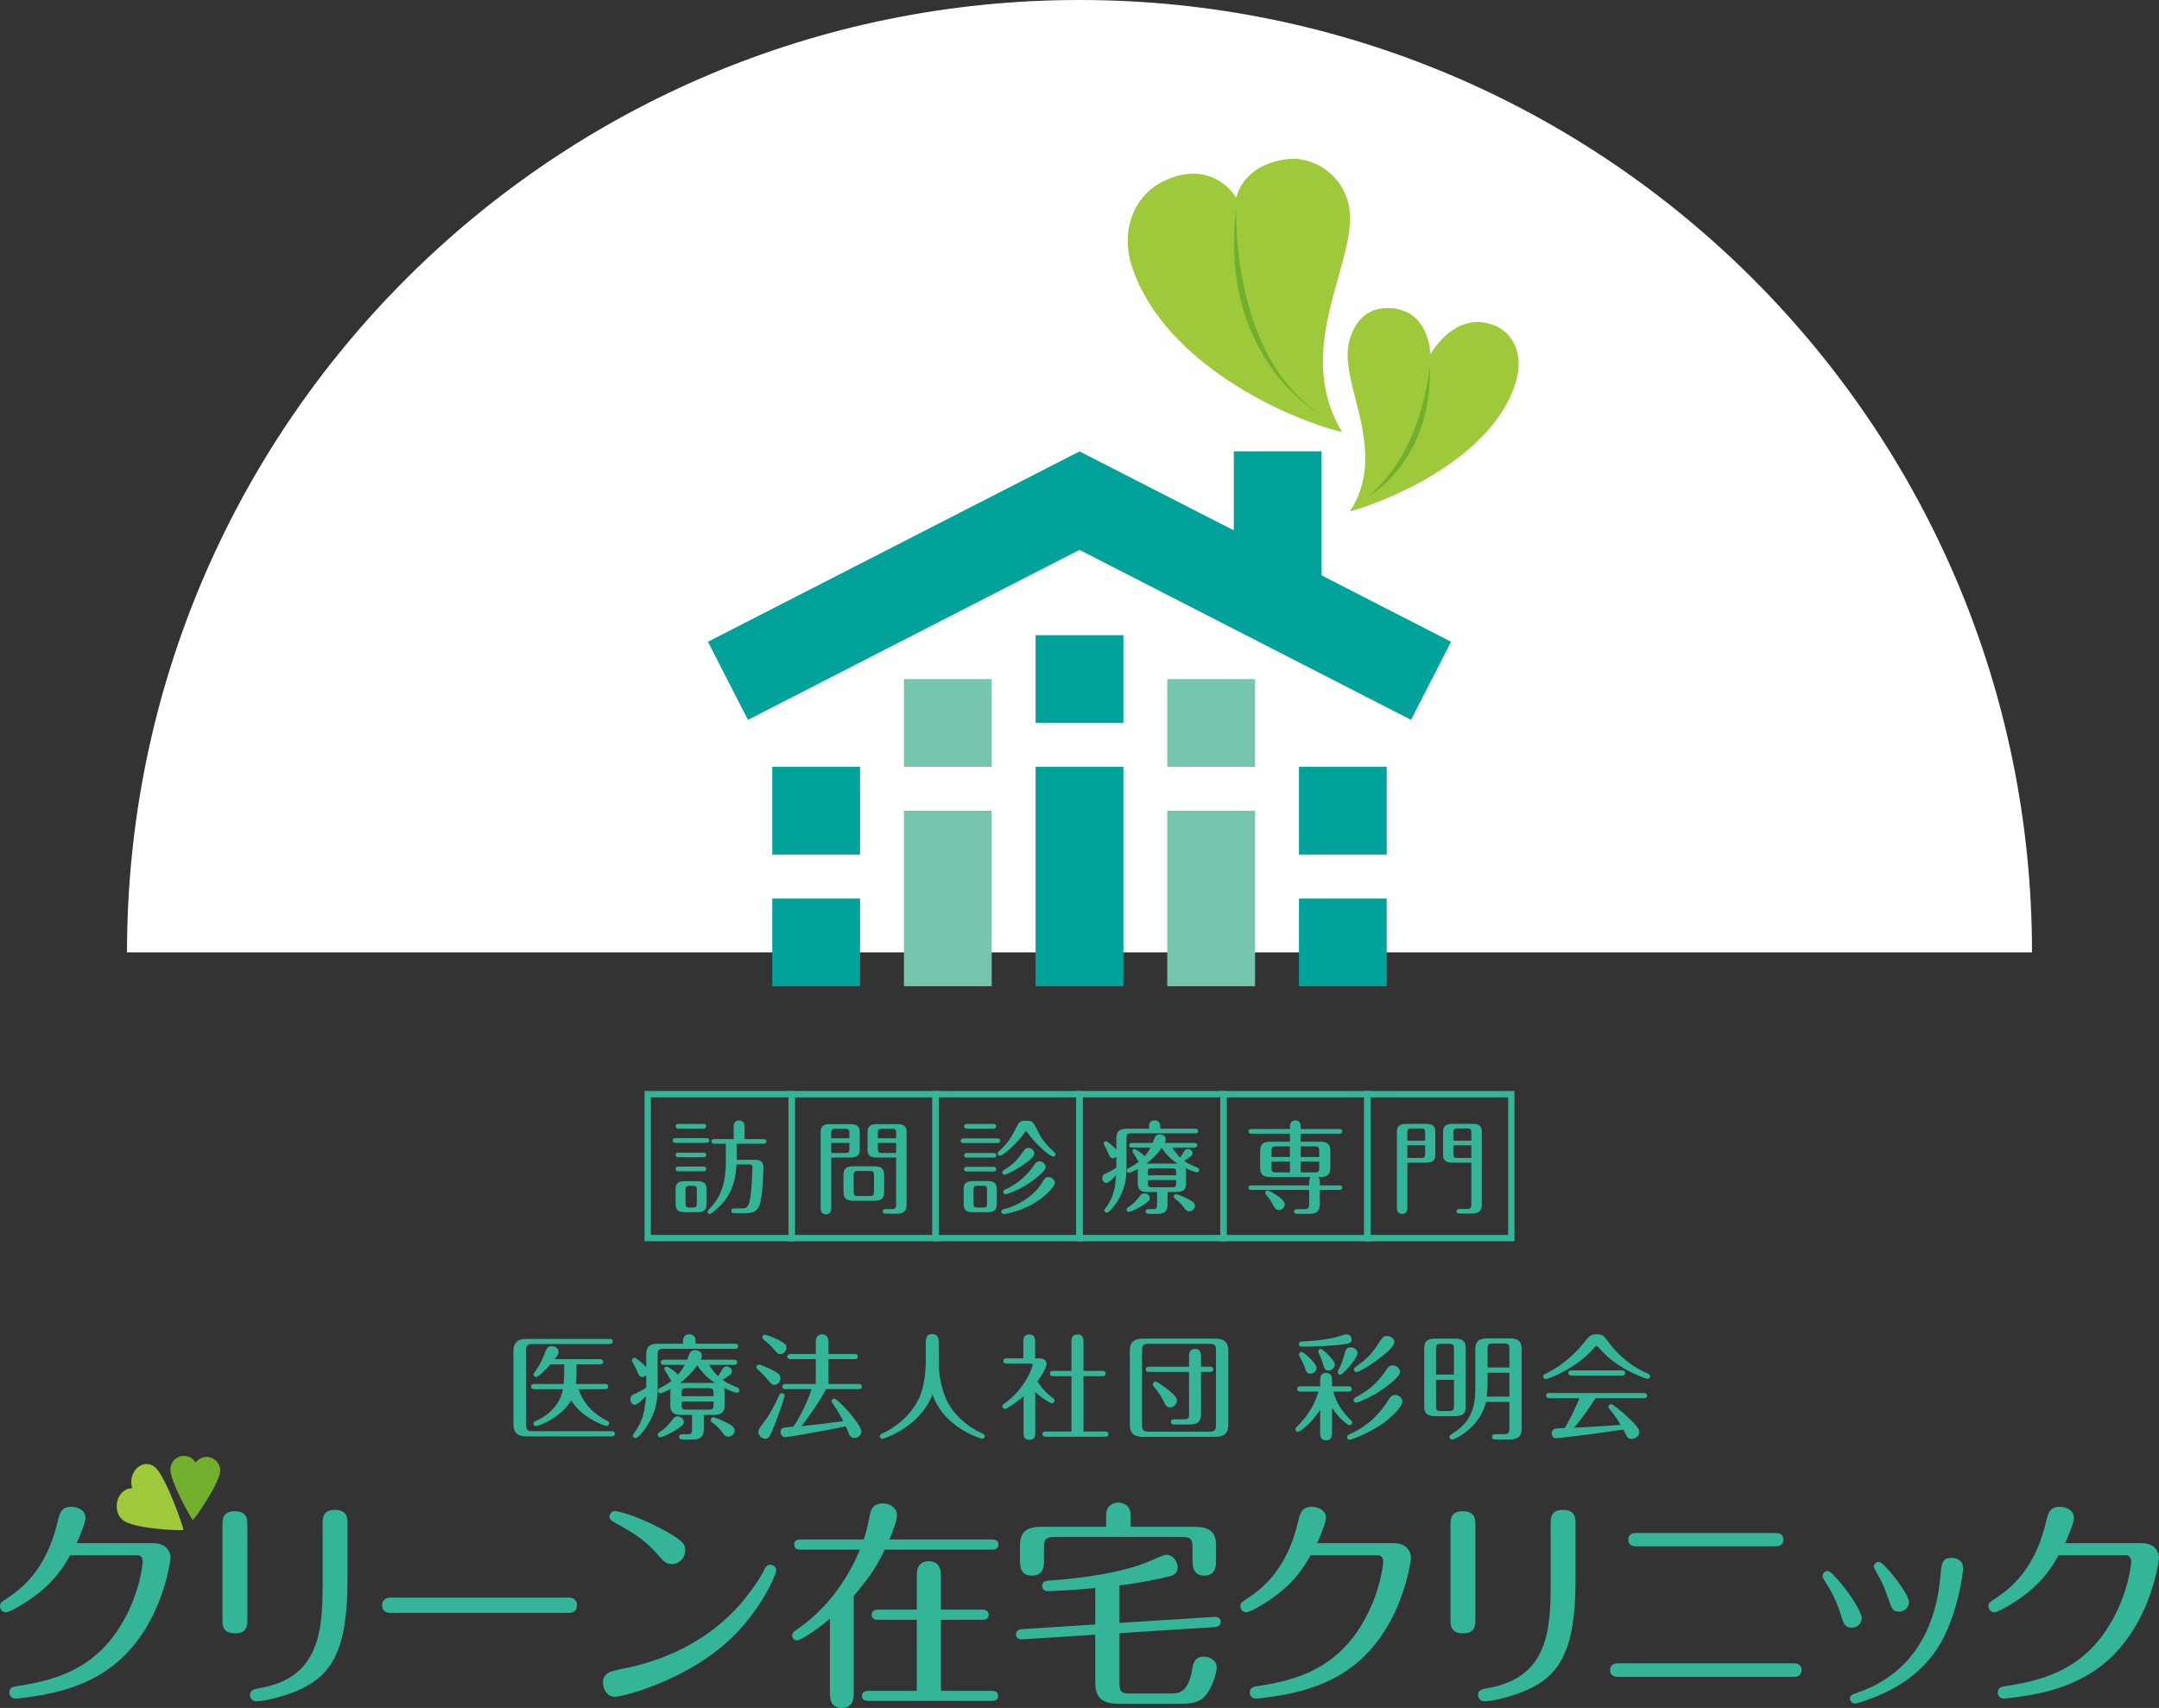 <?xml version="1.0" encoding="utf-8"?>
<!-- Generator: Adobe Illustrator 25.3.1, SVG Export Plug-In . SVG Version: 6.00 Build 0)  -->
<svg version="1.1" xmlns="http://www.w3.org/2000/svg" xmlns:xlink="http://www.w3.org/1999/xlink" x="0px" y="0px" width="680px"
	 height="538px" viewBox="0 0 680 538" style="enable-background:new 0 0 680 538;" xml:space="preserve">
<rect x="0" y="0" width="680" height="538" fill="#333333" stroke="none"/>
<style type="text/css">
	.st0{fill:#FFFFFF;}
	.st1{fill:#00A29A;}
	.st2{fill:#76C5AF;}
	.st3{fill:#9DC93A;}
	.st4{fill:#72AF2D;}
	.st5{fill:#35B597;}
</style>
<g id="レイヤー_1">
</g>
<g id="ヘッダー">
	<g>
		<path class="st0" d="M40,300C40,134.314,174.313,0,339.998,0C505.688,0,640,134.314,640,300H40z"/>
		<g>
			<g>
				<g>
					<rect x="326.173" y="200.079" class="st1" width="27.649" height="27.646"/>
					<rect x="326.173" y="241.55" class="st1" width="27.649" height="69.117"/>
					<rect x="367.643" y="213.9" class="st2" width="27.651" height="27.65"/>
					<rect x="367.643" y="255.37" class="st2" width="27.651" height="55.297"/>
					<rect x="409.116" y="241.55" class="st1" width="27.648" height="27.646"/>
					<rect x="409.116" y="283.018" class="st1" width="27.648" height="27.648"/>
					<rect x="243.234" y="241.55" class="st1" width="27.647" height="27.646"/>
					<rect x="243.234" y="283.018" class="st1" width="27.647" height="27.648"/>
					<rect x="284.704" y="213.9" class="st2" width="27.648" height="27.65"/>
					<rect x="284.704" y="255.37" class="st2" width="27.648" height="55.297"/>
					<polygon class="st1" points="457.033,202.154 416.244,181.236 416.244,142.162 388.598,142.162 388.598,167.06 340,142.19 
						340,142.19 340,142.19 222.963,202.154 235.578,226.749 340,173.208 444.419,226.749 					"/>
				</g>
				<g>
					<path class="st3" d="M425.179,161.079c12.603-3.407,44.928-16.989,52.19-40.514c2.801-9.07-1.008-15.903-6.792-18.115
						c-8.796-3.367-15.736,2.223-20.071,9.088c0,0-0.155-14.302-13.248-14.487c-7.743-0.114-11.206,5.486-12.454,11.133
						C421.925,121.223,437.557,142.171,425.179,161.079z"/>
					<path class="st3" d="M422.682,136.085c-16.618-3.968-55.615-21.182-66.02-51.677c-4.012-11.761,0.648-21.868,7.877-26.266
						c8.886-5.403,18.911-4.703,24.842,4.12c0,0,1.877-10.67,16.599-12.193c6.668-0.691,16.098,3.83,18.664,13.824
						C428.987,80.816,406.336,108.739,422.682,136.085z"/>
					<path class="st4" d="M389.38,65.506c0,0-2.044,47.042,27.173,65.45C416.553,130.955,383.537,113.719,389.38,65.506z"/>
					<path class="st4" d="M450.317,114.886c0,0-1.752,27.465-19.867,41.782C430.449,156.668,451.486,145.565,450.317,114.886z"/>
				</g>
			</g>
			<g>
				<g>
					<path class="st5" d="M250.334,390.999H203v-47.333h47.334V390.999z M204.999,389h43.335v-43.334h-43.335V389z"/>
					<g>
						<g>
							<path class="st5" d="M222.513,358.52c0.353,0,0.896,0.096,0.896,0.736c0,0.672-0.576,0.736-0.896,0.736h-9.726
								c-0.32,0-0.896-0.096-0.896-0.736c0-0.672,0.607-0.736,0.896-0.736H222.513z M221.521,363.096
								c0.32,0,0.896,0.064,0.896,0.736c0,0.64-0.607,0.703-0.896,0.703h-7.84c-0.318,0-0.894-0.062-0.894-0.703
								c0-0.672,0.607-0.736,0.894-0.736H221.521z M221.521,367.479c0.351,0,0.896,0.098,0.896,0.736
								c0,0.674-0.607,0.736-0.896,0.736h-7.84c-0.318,0-0.894-0.062-0.894-0.736c0-0.638,0.576-0.736,0.894-0.736H221.521z
								 M222.546,379.319c0,1.823-0.929,2.528-2.913,2.528h-3.967c-2.368,0-2.88-1.025-2.88-2.528v-4.736
								c0-1.728,0.767-2.528,2.88-2.528h3.967c2.239,0,2.913,0.929,2.913,2.528V379.319z M221.554,354.04
								c0.256,0,0.863,0.064,0.863,0.736c0,0.674-0.607,0.736-0.863,0.736h-7.84c-0.32,0-0.896-0.096-0.896-0.736
								c0-0.672,0.607-0.736,0.896-0.736H221.554z M219.473,374.872c0-1.089-0.225-1.345-1.343-1.345h-0.865
								c-1.152,0-1.343,0.256-1.343,1.345v4.158c0,1.089,0.225,1.345,1.343,1.345h0.865c1.119,0,1.343-0.256,1.343-1.345V374.872z
								 M228.625,360.281h-3.649c-0.256,0-0.896-0.033-0.896-0.736c0-0.64,0.576-0.736,0.896-0.736h6.112v-3.904
								c0-0.416,0-1.952,1.696-1.952c1.728,0,1.728,1.568,1.728,1.952v3.904h5.984c0.287,0,0.896,0.096,0.896,0.736
								c0,0.672-0.609,0.736-0.896,0.736h-8.48v5.054h5.761c2.304,0,2.686,1.249,2.686,2.432c0,0.287-0.191,7.551-0.959,10.847
								c-0.8,3.52-2.88,3.52-5.087,3.52h-3.2c-0.32,0-0.896-0.062-0.896-0.736c0-0.638,0.543-0.736,0.896-0.736h2.206
								c1.216,0,2.112,0,2.657-2.175c0.607-2.497,0.896-8.127,0.896-10.848c0-0.543-0.191-0.832-0.832-0.832h-4.191
								c-0.129,3.104-0.64,9.056-5.888,13.759c-0.545,0.48-2.017,1.823-2.464,1.823c-0.449,0-0.736-0.351-0.736-0.736
								c0-0.256,0.16-0.447,0.351-0.638c3.807-3.84,5.408-8.096,5.408-15.36V360.281z"/>
						</g>
					</g>
				</g>
				<g>
					<path class="st5" d="M295.666,390.999h-47.332v-47.333h47.332V390.999z M250.334,389h43.333v-43.334h-43.333V389z"/>
					<g>
						<g>
							<path class="st5" d="M261.799,380.407c0,0.609,0,2.112-1.663,2.112c-1.665,0-1.665-1.503-1.665-2.079v-23.807
								c0-1.759,0.8-2.528,2.913-2.528h6.495c2.241,0,2.913,0.896,2.913,2.528v5.472c0,1.919-0.992,2.528-2.913,2.528h-6.079
								V380.407z M267.527,358.552v-1.663c0-1.087-0.224-1.312-1.345-1.312h-3.071c-1.087,0-1.312,0.225-1.312,1.312v1.663H267.527z
								 M261.799,360.023v3.168h4.383c1.121,0,1.345-0.256,1.345-1.343v-1.825H261.799z M278.469,375.51
								c0,2.048-0.959,2.721-3.135,2.721h-6.528c-2.431,0-3.135-0.929-3.135-2.721v-5.408c0-2.11,1.025-2.719,3.135-2.719h6.528
								c2.399,0,3.135,0.896,3.135,2.719V375.51z M275.269,370.296c0-1.216-0.287-1.441-1.472-1.441h-3.487
								c-1.185,0-1.441,0.224-1.441,1.441v5.023c0,1.185,0.256,1.441,1.441,1.441h3.487c1.216,0,1.472-0.256,1.472-1.441V370.296z
								 M276.165,364.633c-2.175,0-2.911-0.8-2.911-2.528v-5.472c0-1.857,0.896-2.528,2.911-2.528h6.464
								c2.368,0,2.913,1.025,2.913,2.528v22.718c0,1.888-0.672,2.977-3.104,2.977h-3.424c-0.225,0-0.961,0-0.961-0.736
								s0.705-0.736,0.961-0.736h1.696c1.279,0,1.536-0.353,1.536-1.536v-14.687H276.165z M282.247,358.552v-1.663
								c0-1.087-0.193-1.312-1.312-1.312h-3.137c-1.087,0-1.312,0.225-1.312,1.312v1.663H282.247z M276.486,360.023v1.825
								c0,1.087,0.225,1.343,1.312,1.343h4.449v-3.168H276.486z"/>
						</g>
					</g>
				</g>
				<g>
					<path class="st5" d="M340.999,390.999h-47.332v-47.333h47.332V390.999z M295.666,389H339v-43.334h-43.333V389z"/>
					<g>
						<g>
							<path class="st5" d="M314.109,358.585c0.32,0,0.896,0.096,0.896,0.736c0,0.672-0.609,0.736-0.896,0.736h-10.655
								c-0.32,0-0.896-0.096-0.896-0.736c0-0.64,0.607-0.736,0.896-0.736H314.109z M311.036,372.024
								c2.368,0,2.913,1.023,2.913,2.528v4.767c0,1.823-0.896,2.528-2.913,2.528h-4.607c-2.177,0-2.913-0.832-2.913-2.528v-4.767
								c0-1.857,0.929-2.528,2.913-2.528H311.036z M312.893,367.543c0.32,0,0.896,0.096,0.896,0.736c0,0.64-0.609,0.736-0.896,0.736
								h-8.352c-0.32,0-0.896-0.127-0.896-0.736c0-0.672,0.607-0.736,0.896-0.736H312.893z M312.893,354.04
								c0.32,0,0.863,0.098,0.863,0.736c0,0.64-0.576,0.736-0.863,0.736h-8.32c-0.351,0-0.896-0.096-0.896-0.736
								c0-0.638,0.576-0.736,0.896-0.736H312.893z M312.893,363.192c0.32,0,0.896,0.096,0.896,0.705c0,0.703-0.64,0.736-0.896,0.736
								h-8.352c-0.256,0-0.865-0.033-0.865-0.705c0-0.672,0.576-0.736,0.865-0.736H312.893z M307.965,373.496
								c-1.121,0-1.345,0.256-1.345,1.343v4.225c0,1.056,0.193,1.312,1.345,1.312h1.568c1.152,0,1.343-0.256,1.343-1.312v-4.225
								c0-1.119-0.224-1.343-1.343-1.343H307.965z M327.259,357.048c0.289,0.609,1.441,2.913,4.736,5.823
								c0.351,0.32,0.447,0.48,0.447,0.736c0,0.449-0.351,0.736-0.703,0.736c-0.961,0-5.472-3.776-7.967-7.391
								c-0.32-0.48-0.385-0.545-0.609-0.545c-0.225,0-0.256,0.064-0.576,0.545c-2.208,3.168-6.655,7.104-7.647,7.104
								c-0.512,0-0.736-0.385-0.736-0.736c0-0.32,0.256-0.576,0.607-0.865c2.944-2.624,4.031-4.832,5.441-7.616
								c0.638-1.312,1.056-1.823,2.975-1.823C325.276,353.017,325.307,353.113,327.259,357.048z M332.22,372.6
								c0,1.152-2.593,3.744-5.152,5.536c-4.767,3.327-10.335,4.287-10.975,4.287c-0.32,0-0.705-0.289-0.705-0.736
								c0-0.576,0.511-0.736,0.832-0.8c4-0.992,9.377-3.807,12.32-8.863c0.351-0.64,0.703-1.247,1.632-1.247
								C331.45,370.776,332.22,371.799,332.22,372.6z M325.787,363.352c0,0.927-1.376,1.983-2.464,2.815
								c-3.2,2.464-6.559,3.873-6.944,3.873c-0.383,0-0.703-0.289-0.703-0.736c0-0.385,0.287-0.576,0.48-0.705
								c3.455-2.112,4.672-3.807,6.335-6.175c0.225-0.32,0.576-0.832,1.408-0.832C324.795,361.593,325.787,362.329,325.787,363.352z
								 M329.34,367.577c0,0.992-1.761,2.526-3.137,3.616c-4.672,3.742-9.31,5.023-9.535,5.023c-0.32,0-0.705-0.287-0.705-0.736
								c0-0.48,0.353-0.64,0.609-0.767c5.439-2.561,7.647-5.632,9.408-8.065c0.256-0.351,0.607-0.832,1.408-0.832
								C328.346,365.816,329.34,366.647,329.34,367.577z"/>
						</g>
					</g>
				</g>
				<g>
					<path class="st5" d="M386.333,390.999H339v-47.333h47.334V390.999z M340.999,389h43.335v-43.334h-43.335V389z"/>
					<g>
						<g>
							<path class="st5" d="M361.905,355.545v-0.832c0-1.632,1.312-1.825,1.792-1.825c0.511,0,1.728,0.289,1.728,1.825v0.832h11.04
								c0.32,0,0.896,0.064,0.896,0.736c0,0.607-0.576,0.703-0.896,0.703h-20.192c-1.214,0-1.472,0.353-1.472,1.505v9.63
								c0,5.343-1.695,8.576-3.295,10.944c-0.8,1.183-2.304,2.911-2.88,2.911c-0.447,0-0.767-0.32-0.767-0.736
								c0-0.256,0.127-0.383,0.351-0.672c1.632-2.239,2.975-4.607,3.329-10.366c-0.736,0.798-2.306,2.431-3.104,2.431
								c-0.64,0-1.249-0.543-1.249-1.568c0-0.896,0.545-1.152,0.961-1.343c1.823-0.865,2.593-1.312,3.455-1.888v-3.489
								c-0.447,0.449-0.863,0.511-1.119,0.511c-0.769,0-0.865-0.256-1.857-2.591c-0.127-0.289-1.023-1.761-1.023-2.048
								c0-0.48,0.416-0.736,0.736-0.736c0.478,0,2.366,1.632,3.262,2.624v-3.553c0-2.27,1.089-3.006,3.36-3.006H361.905z
								 M362.13,377.431c0,0.576-0.191,0.927-1.761,1.983c-1.983,1.312-4.383,2.337-4.832,2.337c-0.351,0-0.703-0.32-0.703-0.736
								s0.256-0.576,0.543-0.769c1.73-1.152,1.952-1.439,3.938-3.871c0.223-0.287,0.672-0.48,1.087-0.48
								C361.169,375.895,362.13,376.44,362.13,377.431z M373.552,372.824c0,1.983-1.056,2.655-2.975,2.655h-2.848v3.904
								c0,1.952-0.736,2.975-3.104,2.975h-2.846c-0.258,0-0.961,0-0.961-0.736s0.703-0.736,0.961-0.736h1.279
								c1.185,0,1.376-0.385,1.376-1.376v-4.031h-3.104c-2.175,0-2.975-0.896-2.975-2.655v-3.649c0-0.545,0.064-0.767,0.096-0.992
								c-0.8,0.447-2.399,1.247-2.88,1.247c-0.289,0-0.705-0.256-0.672-0.703c0-0.449,0.287-0.64,0.543-0.769
								c1.185-0.64,2.208-1.183,3.297-2.048c-0.32-0.16-0.385-0.32-1.121-1.663c-0.16-0.289-0.961-1.376-0.961-1.632
								c0-0.385,0.289-0.672,0.64-0.672c0.511,0,2.848,1.632,3.168,2.304c0.607-0.705,1.214-1.472,1.919-2.784h-5.823
								c-0.32,0-0.896-0.064-0.896-0.705c0-0.672,0.607-0.736,0.896-0.736h6.495c0.129-0.318,0.64-1.759,0.865-2.079
								c0.287-0.416,0.832-0.607,1.376-0.607c0.478,0,1.888,0.256,1.888,1.599c0,0.48-0.193,0.8-0.353,1.087h9.343
								c0.32,0,0.896,0.098,0.896,0.736c0,0.64-0.607,0.705-0.896,0.705h-6.942c0.863,1.568,2.048,2.719,2.526,3.168
								c0.258-0.353,1.154-1.985,1.376-2.272c0.289-0.32,0.545-0.449,0.961-0.449c0.767,0,1.503,0.64,1.503,1.345
								c0,0.48,0,0.8-2.591,2.399c0.992,0.769,1.279,0.896,4.031,2.112c0.256,0.129,0.672,0.32,0.672,0.8
								c0,0.351-0.287,0.703-0.736,0.703c-0.607,0-2.848-0.959-3.616-1.374c0.16,0.478,0.191,0.992,0.191,1.279V372.824z
								 M365.905,361.56c-1.857,2.624-3.84,4.191-4.863,4.961h9.824C367.922,364.633,366.546,362.552,365.905,361.56z
								 M370.448,370.232v-0.865c0-1.087-0.318-1.374-1.374-1.374h-6.177c-1.183,0-1.376,0.32-1.376,1.374v0.865H370.448z
								 M361.521,371.704v0.927c0,1.025,0.16,1.376,1.376,1.376h6.177c1.183,0,1.374-0.351,1.374-1.376v-0.927H361.521z
								 M374.928,378.103c0.48,0.256,1.441,0.8,1.441,1.792c0,0.896-0.896,1.663-1.857,1.663c-0.576,0-0.896-0.223-1.247-0.703
								c-1.247-1.665-1.632-2.017-3.295-3.36c-0.193-0.16-0.289-0.353-0.289-0.64c0-0.449,0.351-0.705,0.705-0.705
								C370.737,376.151,372.689,376.856,374.928,378.103z"/>
						</g>
					</g>
				</g>
				<g>
					<path class="st5" d="M431.666,390.999h-47.332v-47.333h47.332V390.999z M386.333,389h43.333v-43.334h-43.333V389z"/>
					<g>
						<g>
							<path class="st5" d="M406.279,354.84c0-1.087,0.545-1.919,1.697-1.919c1.152,0,1.695,0.767,1.695,1.919v0.8h12.192
								c0.32,0,0.896,0.096,0.896,0.736s-0.576,0.736-0.896,0.736H409.67v2.528h6.177c2.239,0,3.167,0.863,3.167,2.848v5.439
								c0,2.175-1.152,2.848-3.167,2.848h-0.64c0.48,0.48,0.48,1.472,0.48,1.599v1.025h6.144c0.32,0,0.896,0.062,0.896,0.736
								c0,0.64-0.609,0.703-0.896,0.703h-6.144v4.609c0,2.335-1.376,2.911-3.393,2.911h-3.742c-0.256,0-0.992,0-0.992-0.736
								s0.736-0.736,0.992-0.736h2.11c1.345,0,1.665-0.351,1.665-1.632v-4.416h-18.206c-0.32,0-0.896-0.062-0.896-0.703
								c0-0.673,0.607-0.736,0.896-0.736h18.206v-1.025c0-0.224,0-1.119,0.48-1.599h-12.736c-2.272,0-3.167-0.865-3.167-2.848
								v-5.439c0-2.177,1.119-2.848,3.167-2.848h6.208v-2.528h-12.158c-0.32,0-0.896-0.096-0.896-0.736s0.607-0.736,0.896-0.736
								h12.158V354.84z M404.647,379.384c0,0.959-0.896,1.759-1.792,1.759c-0.863,0-1.279-0.383-1.759-1.312
								c-0.705-1.408-1.025-1.952-2.304-3.487c-0.16-0.193-0.258-0.48-0.258-0.64c0-0.416,0.353-0.705,0.736-0.705
								C399.655,374.999,404.647,377.558,404.647,379.384z M406.279,364.439v-3.327h-4.416c-1.152,0-1.376,0.32-1.376,1.376v1.95
								H406.279z M400.487,365.911v2.017c0,1.056,0.225,1.376,1.376,1.376h4.416v-3.393H400.487z M415.494,364.439v-1.95
								c0-1.056-0.223-1.376-1.374-1.376h-4.449v3.327H415.494z M409.67,365.911v3.393h4.449c1.152,0,1.374-0.32,1.374-1.376v-2.017
								H409.67z"/>
						</g>
					</g>
				</g>
				<g>
					<path class="st5" d="M477,390.999h-47.334v-47.333H477V390.999z M431.666,389h43.335v-43.334h-43.335V389z"/>
					<g>
						<g>
							<path class="st5" d="M443.26,380.407c0,0.449,0,1.983-1.632,1.983c-1.408,0-1.663-1.087-1.663-1.983v-23.87
								c0-1.761,0.8-2.528,2.913-2.528h6.271c2.272,0,2.913,0.896,2.913,2.528v7.167c0,1.857-0.896,2.528-2.913,2.528h-5.888
								V380.407z M448.859,359.321v-2.528c0-1.056-0.223-1.343-1.343-1.343h-2.944c-1.121,0-1.312,0.318-1.312,1.343v2.528H448.859z
								 M443.26,360.759v4h4.256c1.183,0,1.343-0.32,1.343-1.343v-2.657H443.26z M457.437,366.232c-2.37,0-2.913-1.023-2.913-2.528
								v-7.167c0-1.728,0.767-2.528,2.913-2.528h6.366c2.239,0,2.911,0.896,2.911,2.528v22.878c0,2.177-1.152,2.848-3.167,2.848
								h-3.904c-0.32,0-0.894-0.096-0.894-0.705c0-0.672,0.607-0.736,0.894-0.736h2.241c1.312,0,1.534-0.416,1.534-1.568v-13.023
								H457.437z M463.419,359.321v-2.528c0-1.056-0.223-1.343-1.312-1.343H459.1c-1.185,0-1.345,0.383-1.345,1.343v2.528H463.419z
								 M457.755,360.759v2.657c0,0.992,0.129,1.343,1.345,1.343h4.318v-4H457.755z"/>
						</g>
					</g>
				</g>
			</g>
			<g>
				<g>
					<g>
						<path class="st5" d="M48.324,486.106c4.198,0,5.387,2.869,5.387,4.547c0,0.559-2.728,24.547-21.262,36.227
							c-5.945,3.777-13.147,6.295-22.869,7.623c-0.909,0.141-4.127,0.559-4.757,0.559c-0.978,0-1.887-0.768-1.887-1.887
							c0-1.68,1.12-1.889,3.148-2.168c11.258-1.75,23.847-5.175,32.377-19.722c5.736-9.722,6.506-18.952,6.506-19.372
							c0-1.887-1.399-2.029-1.749-2.029H22.099c-2.938,5.383-6.504,9.652-12.237,13.638c-2.239,1.607-6.787,4.334-7.974,4.334
							c-1.12,0-1.888-0.836-1.888-1.887c0-1.049,0.349-1.258,1.958-2.307c4.615-3.08,12.658-8.882,16.293-24.757
							c0.49-2.101,1.051-4.267,4.198-4.267c1.818,0,4.475,0.977,4.475,3.496c0,1.68-2.308,6.925-2.8,7.972H48.324z"/>
						<path class="st5" d="M77.903,510.304c0,1.471,0,4.195-3.845,4.195c-3.987,0-3.987-2.656-3.987-4.125v-30.139
							c0-1.541,0-4.199,3.847-4.199c3.986,0,3.986,2.658,3.986,4.127V510.304z M109.444,497.996c0,22.45-5.456,29.793-14.967,34.197
							c-3.566,1.68-10.489,3.709-13.778,3.709c-1.048,0-1.957-0.842-1.957-1.959c0-1.68,1.397-1.889,3.287-2.237
							c19.163-3.359,19.581-19.094,19.581-33.221v-18.673c0-1.539,0-4.199,3.848-4.199c3.985,0,3.985,2.66,3.985,4.129V497.996z"/>
						<path class="st5" d="M179.164,503.242c2.587,0,2.587,2.168,2.587,2.377c0,0.561-0.209,2.447-2.657,2.447h-56.089
							c-2.657,0-2.657-2.166-2.657-2.377c0-1.607,1.051-2.447,2.587-2.447H179.164z"/>
						<path class="st5" d="M195.944,525.69c5.456-1.117,22.1-4.474,35.667-18.671c3.217-3.357,7.415-9.093,9.021-12.378
							c0.42-0.91,0.841-1.75,2.03-1.75c1.049,0,1.817,0.84,1.817,1.75c0,1.115-4.545,12.378-14.616,21.819
							c-14.476,13.497-34.479,18.042-36.016,18.042c-2.869,0-3.917-2.727-3.917-4.474
							C189.931,526.95,192.168,526.462,195.944,525.69z M206.505,488.975c-3.847-4.336-8.393-6.923-12.657-9.232
							c-1.121-0.629-1.891-1.049-1.891-2.029c0-0.979,0.908-1.748,1.749-1.748c0.699,0,6.365,1.328,13.358,4.966
							c8.462,4.338,8.743,5.594,8.743,7.414c0,2.588-2.169,4.336-3.988,4.336C209.721,492.682,209.162,492.051,206.505,488.975z"/>
						<path class="st5" d="M312.519,484.919c0.699,0,1.958,0.211,1.958,1.607c0,1.469-1.329,1.609-1.958,1.609h-33.848
							c-2.866,5.945-5.384,9.443-9.79,14.546v30.631c0,1.33,0,4.687-3.707,4.687c-3.776,0-3.776-3.357-3.776-4.687v-23.427
							c-3.707,3.217-9.23,6.853-10.352,6.853c-0.908,0-1.537-0.769-1.537-1.469c0-0.979,0.698-1.469,1.26-1.817
							c9.091-6.156,15.875-15.177,20.07-25.319h-18.741c-0.702,0-1.96-0.14-1.96-1.609c0-1.467,1.328-1.607,1.96-1.607h19.929
							c0.77-2.238,0.91-2.797,2.03-8.044c0.278-1.188,0.766-3.285,4.056-3.285c2.238,0,4.406,1.398,4.406,3.705
							c0,1.611-1.401,5.316-2.379,7.625H312.519z M296.364,532.615h16.084c0.629,0,1.96,0.139,1.96,1.606
							c0,1.33-1.261,1.541-1.96,1.541h-39.023c-0.629,0-1.958-0.139-1.958-1.541c0-1.467,1.398-1.606,1.958-1.606h15.316v-22.381
							h-12.239c-0.627,0-1.958-0.141-1.958-1.607c0-1.469,1.399-1.537,1.958-1.607h12.239v-10.351c0-1.402,0-4.896,3.777-4.896
							c3.846,0,3.846,3.494,3.846,4.896v10.351h13.079c0.627,0,1.958,0.209,1.958,1.607c0,1.467-1.401,1.607-1.958,1.607h-13.079
							V532.615z"/>
						<path class="st5" d="M352.587,511.214l29.796-1.889c1.045-0.07,2.097,0.352,2.097,1.539c0,1.328-1.12,1.609-1.958,1.678
							l-29.935,1.887v15.808c0,2.517,0.561,3.217,3.291,3.217h12.655c2.518,0,5.736,0,6.995-7.763
							c0.279-1.539,0.627-3.846,3.637-3.846c1.539,0,4.057,0.908,4.057,3.496c0,1.26-1.189,5.806-3.358,8.533
							c-1.956,2.447-4.336,2.799-8.183,2.799h-19.302c-5.176,0-7.415-1.82-7.415-6.644v-15.108l-22.866,1.471
							c-1.121,0.07-2.098-0.35-2.098-1.539c0-1.258,0.977-1.607,1.887-1.678l23.077-1.469v-11.472
							c-6.222,0.631-14.056,0.98-14.894,0.98c-1.819,0-1.819-1.537-1.819-1.678c0-1.539,1.47-1.609,2.309-1.68
							c4.406-0.278,19.163-1.467,29.582-5.314c1.607-0.56,6.222-2.795,7.134-2.795c2.237,0,3.637,2.166,3.637,4.053
							c0,1.4-0.768,2.238-2.239,2.658c-3.355,0.91-10.209,2.238-16.086,2.939V511.214z M348.392,480.933v-3.777
							c0-3.215,2.659-3.847,3.847-3.847c1.05,0,3.846,0.562,3.846,3.847v3.777h20.069c4.408,0,6.856,1.258,6.856,5.945v4.685
							c0,1.398,0,4.756-3.706,4.756c-3.707,0-3.707-3.357-3.707-4.756v-4.127c0-2.588-0.559-3.289-3.288-3.289h-40.212
							c-2.727,0-3.287,0.771-3.287,3.289v4.127c0,1.609,0,4.756-3.846,4.756c-3.709,0-3.709-3.289-3.709-4.756v-4.685
							c0-3.986,1.612-5.945,6.786-5.945H348.392z"/>
						<path class="st5" d="M439.025,486.106c4.197,0,5.383,2.869,5.383,4.547c0,0.559-2.724,24.547-21.258,36.227
							c-5.947,3.777-13.147,6.295-22.867,7.623c-0.911,0.141-4.128,0.559-4.758,0.559c-0.981,0-1.888-0.768-1.888-1.887
							c0-1.68,1.119-1.889,3.147-2.168c11.26-1.75,23.846-5.175,32.379-19.722c5.736-9.722,6.504-18.952,6.504-19.372
							c0-1.887-1.397-2.029-1.747-2.029h-21.123c-2.935,5.383-6.504,9.652-12.237,13.638c-2.239,1.607-6.784,4.334-7.974,4.334
							c-1.119,0-1.888-0.836-1.888-1.887c0-1.049,0.35-1.258,1.959-2.307c4.615-3.08,12.658-8.882,16.293-24.757
							c0.491-2.101,1.051-4.267,4.199-4.267c1.817,0,4.474,0.977,4.474,3.496c0,1.68-2.308,6.925-2.798,7.972H439.025z"/>
						<path class="st5" d="M464.685,510.304c0,1.471,0,4.195-3.846,4.195c-3.986,0-3.986-2.656-3.986-4.125v-30.139
							c0-1.541,0-4.199,3.847-4.199c3.986,0,3.986,2.658,3.986,4.127V510.304z M496.228,497.996c0,22.45-5.456,29.793-14.969,34.197
							c-3.565,1.68-10.49,3.709-13.778,3.709c-1.046,0-1.957-0.842-1.957-1.959c0-1.68,1.399-1.889,3.285-2.237
							c19.165-3.359,19.583-19.094,19.583-33.221v-18.673c0-1.539,0-4.199,3.847-4.199c3.988,0,3.988,2.66,3.988,4.129V497.996z"/>
						<path class="st5" d="M564.757,523.94c0.769,0,2.657,0.072,2.657,2.099c0,2.17-1.819,2.17-2.657,2.17h-54.969
							c-0.769,0-2.657,0-2.657-2.099c0-2.098,1.817-2.169,2.657-2.169H564.757z M558.951,482.891c0.84,0,2.729,0,2.729,2.027
							c0,2.168-1.889,2.168-2.729,2.168h-43.43c-0.768,0-2.657,0-2.657-2.098c0-2.098,1.819-2.098,2.657-2.098H558.951z"/>
						<path class="st5" d="M579.931,509.047c-1.609-5.246-3.357-8.113-5.106-10.91c-0.559-0.91-0.769-1.258-0.769-1.748
							c0-0.91,0.769-1.541,1.61-1.541c0.908,0,3.214,2.8,4.333,4.129c3.218,3.846,6.366,9.021,6.366,10.629
							c0,2.099-1.748,3.148-3.147,3.148C581.049,512.683,580.699,511.494,579.931,509.047z M618.325,494.08
							c0,0.91-1.609,14.126-7.275,23.778c-4.124,6.922-11.047,13.706-24.198,18.044c-0.699,0.211-2.097,0.699-2.656,0.699
							c-0.768,0-1.54-0.699-1.54-1.541c0-1.117,0.633-1.258,2.38-1.887c8.601-2.937,23.779-11.05,26.086-36.436
							c0.419-4.548,0.559-6.015,3.705-6.015C616.856,490.723,618.325,491.981,618.325,494.08z M594.617,503.242
							c-1.191-3.566-1.888-4.898-3.427-7.625c-0.839-1.537-0.979-1.748-0.979-2.168c0-0.768,0.7-1.469,1.607-1.469
							c1.539,0,9.443,10.072,9.443,12.659c0,2.168-2.099,3.008-2.865,3.008C596.156,507.648,595.945,507.089,594.617,503.242z"/>
						<path class="st5" d="M674.617,486.106c4.196,0,5.383,2.869,5.383,4.547c0,0.559-2.726,24.547-21.259,36.227
							c-5.947,3.777-13.149,6.295-22.869,7.623c-0.912,0.141-4.128,0.559-4.757,0.559c-0.979,0-1.888-0.768-1.888-1.887
							c0-1.68,1.119-1.889,3.146-2.168c11.261-1.75,23.848-5.175,32.38-19.722c5.735-9.722,6.504-18.952,6.504-19.372
							c0-1.887-1.396-2.029-1.748-2.029h-21.12c-2.937,5.383-6.505,9.652-12.239,13.638c-2.238,1.607-6.783,4.334-7.972,4.334
							c-1.118,0-1.89-0.836-1.89-1.887c0-1.049,0.352-1.258,1.962-2.307c4.613-3.08,12.655-8.882,16.291-24.757
							c0.49-2.101,1.05-4.267,4.198-4.267c1.818,0,4.475,0.977,4.475,3.496c0,1.68-2.306,6.925-2.797,7.972H674.617z"/>
					</g>
					<g>
						<g>
							<path class="st3" d="M38.625,478.785c-2.041-1.726-2.489-5.105-0.987-7.587c0.962-1.595,2.491-2.436,4.018-2.408
								c-0.547-1.656-0.387-3.615,0.576-5.21c1.499-2.487,4.382-3.15,6.476-1.512c3.345,2.505,9.162,19.139,9.06,19.842
								C57.233,482.263,41.79,481.587,38.625,478.785z"/>
						</g>
					</g>
					<g>
						<g>
							<path class="st4" d="M53.67,462.584c0.151-2.319,2.138-4.098,4.467-3.983c1.497,0.07,2.772,0.903,3.481,2.103
								c0.816-1.126,2.168-1.833,3.663-1.762c2.333,0.112,4.138,2.072,4.066,4.397c-0.035,3.664-8.096,15.24-8.599,15.458
								C60.264,478.531,53.352,466.235,53.67,462.584z"/>
						</g>
					</g>
				</g>
				<g>
					<path class="st5" d="M165.682,448.899c0,1.476,0.576,1.907,1.87,1.907h25.088c0.361,0,1.009,0.072,1.009,0.828
						c0,0.72-0.685,0.828-1.009,0.828h-26.779c-3.493,0-4.139-1.835-4.139-3.817v-23.071c0-2.483,1.08-3.815,4.139-3.815h26.13
						c0.361,0,1.009,0.072,1.009,0.791c0,0.756-0.685,0.828-1.009,0.828h-24.44c-1.476,0-1.87,0.613-1.87,1.909V448.899z
						 M168.272,437.596c-0.359,0-1.007-0.107-1.007-0.828c0-0.755,0.648-0.828,1.007-0.828h9.252c0.18-1.655,0.18-5.4,0.18-6.155
						h-4.355c-1.189,1.331-3.744,3.959-4.5,3.959c-0.431,0-0.793-0.394-0.793-0.791c0-0.289,0.109-0.433,0.506-0.972
						c1.728-2.411,2.231-3.707,3.418-6.694c0.109-0.289,0.504-1.261,1.8-1.261c0.972,0,2.159,0.685,2.159,1.765
						c0,0.648-0.324,1.187-1.259,2.339h14.29c0.359,0,1.007,0.107,1.007,0.828s-0.683,0.828-1.007,0.828h-7.379
						c0,2.593-0.035,4.572-0.144,6.155h9.107c0.359,0,1.007,0.107,1.007,0.828s-0.648,0.828-1.007,0.828h-8.315
						c0.611,2.017,2.628,6.731,8.963,9.935c0.287,0.144,0.648,0.324,0.648,0.828c0,0.504-0.433,0.828-0.828,0.828
						c-0.504,0-7.703-2.483-11.124-8.063c-3.202,5.542-10.437,8.135-11.085,8.135c-0.361,0-0.793-0.324-0.793-0.793
						c0-0.576,0.431-0.756,0.72-0.863c2.196-0.9,7.45-3.852,8.566-10.007H168.272z"/>
					<path class="st5" d="M215.125,423.27v-0.935c0-1.837,1.476-2.052,2.017-2.052c0.576,0,1.942,0.324,1.942,2.052v0.935h12.418
						c0.361,0,1.009,0.072,1.009,0.828c0,0.683-0.648,0.793-1.009,0.793H208.79c-1.367,0-1.655,0.396-1.655,1.691v10.835
						c0,6.011-1.907,9.646-3.707,12.311c-0.9,1.331-2.591,3.274-3.239,3.274c-0.504,0-0.865-0.359-0.865-0.828
						c0-0.287,0.144-0.431,0.396-0.756c1.835-2.518,3.348-5.183,3.744-11.663c-0.83,0.9-2.593,2.737-3.493,2.737
						c-0.72,0-1.404-0.613-1.404-1.765c0-1.007,0.611-1.296,1.08-1.511c2.052-0.972,2.917-1.476,3.887-2.124v-3.924
						c-0.504,0.504-0.97,0.576-1.259,0.576c-0.863,0-0.972-0.287-2.087-2.915c-0.144-0.324-1.152-1.98-1.152-2.304
						c0-0.541,0.467-0.828,0.828-0.828c0.539,0,2.663,1.835,3.67,2.952v-3.996c0-2.555,1.224-3.383,3.779-3.383H215.125z
						 M215.377,447.89c0,0.648-0.215,1.044-1.98,2.231c-2.231,1.476-4.931,2.628-5.435,2.628c-0.396,0-0.791-0.359-0.791-0.828
						c0-0.467,0.287-0.648,0.611-0.863c1.944-1.296,2.196-1.62,4.428-4.355c0.252-0.324,0.756-0.541,1.224-0.541
						C214.298,446.162,215.377,446.775,215.377,447.89z M228.227,442.707c0,2.231-1.187,2.989-3.346,2.989h-3.204v4.391
						c0,2.196-0.828,3.348-3.493,3.348h-3.202c-0.289,0-1.082,0-1.082-0.828s0.793-0.828,1.082-0.828h1.439
						c1.331,0,1.548-0.433,1.548-1.548v-4.535h-3.493c-2.446,0-3.346-1.009-3.346-2.989v-4.104c0-0.611,0.072-0.863,0.107-1.115
						c-0.9,0.504-2.7,1.404-3.239,1.404c-0.324,0-0.793-0.289-0.757-0.793c0-0.504,0.324-0.718,0.613-0.863
						c1.331-0.72,2.483-1.331,3.707-2.304c-0.359-0.18-0.431-0.361-1.259-1.872c-0.182-0.324-1.08-1.548-1.08-1.835
						c0-0.431,0.322-0.755,0.718-0.755c0.576,0,3.204,1.835,3.565,2.591c0.683-0.793,1.367-1.655,2.159-3.131h-6.552
						c-0.359,0-1.007-0.072-1.007-0.793c0-0.755,0.683-0.828,1.007-0.828h7.307c0.144-0.359,0.72-1.98,0.972-2.339
						c0.324-0.469,0.935-0.683,1.548-0.683c0.539,0,2.122,0.287,2.122,1.798c0,0.541-0.215,0.9-0.394,1.224h10.509
						c0.361,0,1.009,0.109,1.009,0.828c0,0.72-0.685,0.793-1.009,0.793h-7.811c0.972,1.763,2.304,3.059,2.844,3.563
						c0.289-0.394,1.296-2.231,1.548-2.555c0.324-0.359,0.611-0.504,1.08-0.504c0.863,0,1.691,0.72,1.691,1.513
						c0,0.539,0,0.898-2.915,2.698c1.117,0.865,1.441,1.009,4.535,2.376c0.289,0.144,0.756,0.361,0.756,0.9
						c0,0.396-0.324,0.793-0.828,0.793c-0.683,0-3.204-1.08-4.066-1.548c0.18,0.541,0.215,1.115,0.215,1.439V442.707z
						 M219.625,430.037c-2.087,2.952-4.32,4.717-5.472,5.579h11.052C221.894,433.492,220.346,431.153,219.625,430.037z
						 M224.736,439.792v-0.972c0-1.224-0.359-1.548-1.548-1.548h-6.946c-1.331,0-1.548,0.361-1.548,1.548v0.972H224.736z
						 M214.694,441.447v1.044c0,1.152,0.18,1.546,1.548,1.546h6.946c1.331,0,1.548-0.394,1.548-1.546v-1.044H214.694z
						 M229.775,448.645c0.541,0.289,1.62,0.9,1.62,2.017c0,1.007-1.007,1.872-2.087,1.872c-0.648,0-1.009-0.252-1.404-0.793
						c-1.404-1.872-1.837-2.267-3.707-3.78c-0.217-0.18-0.324-0.396-0.324-0.72c0-0.504,0.394-0.791,0.791-0.791
						S227.257,447.242,229.775,448.645z"/>
					<path class="st5" d="M243.872,436.229c-0.683,0-0.828-0.109-2.339-1.944c-0.72-0.9-1.907-2.052-2.987-3.059
						c-0.182-0.144-0.324-0.361-0.324-0.613c0-0.359,0.252-0.756,0.791-0.756c0.396,0,2.052,0.648,3.204,1.189
						c3.024,1.439,3.6,2.122,3.6,3.022C245.816,435.437,244.809,436.229,243.872,436.229z M247.148,439.647
						c0,0.396-1.511,4.859-2.88,8.387c-1.763,4.644-2.124,5.148-3.311,5.148c-1.117,0-2.087-1.044-2.087-2.089
						c0-0.791,0.252-1.115,1.98-3.455c1.87-2.518,3.346-5.398,4.607-8.242c0.143-0.324,0.431-0.539,0.791-0.539
						C246.644,438.857,247.148,439.179,247.148,439.647z M245.781,426.546c-0.757,0-1.082-0.396-2.233-1.728
						c-0.863-1.044-2.052-2.087-3.094-2.917c-0.144-0.143-0.361-0.359-0.361-0.646c0-0.506,0.433-0.828,0.793-0.828
						s2.268,0.646,4.031,1.511c2.231,1.08,2.772,1.655,2.772,2.518C247.688,425.754,246.751,426.546,245.781,426.546z
						 M247.437,437.561c-0.361,0-1.009-0.072-1.009-0.793c0-0.755,0.685-0.828,1.009-0.828h9.501v-7.811h-7.955
						c-0.359,0-1.007-0.107-1.007-0.791c0-0.757,0.683-0.83,1.007-0.83h7.955v-3.67c0-0.613,0-2.52,1.98-2.52
						c2.017,0,2.017,1.872,2.017,2.52v3.67h8.242c0.287,0,1.007,0.037,1.007,0.83c0,0.756-0.683,0.791-1.007,0.791h-8.242v7.811
						h9.501c0.289,0,1.007,0.035,1.007,0.828c0,0.756-0.718,0.793-1.007,0.793h-10.259c-2.231,4.139-4.894,7.953-7.739,11.663
						c5.292-0.541,8.316-0.9,13.176-1.585c-1.476-2.842-2.952-4.966-3.313-5.507c-0.324-0.467-0.359-0.576-0.359-0.756
						c0-0.431,0.359-0.793,0.828-0.793c1.152,0,8.531,8.1,8.531,10.366c0,1.189-1.224,2.017-2.231,2.017
						c-0.83,0-1.296-0.504-1.585-1.08c-0.18-0.431-0.935-2.231-1.115-2.628c-5.759,1.331-18.322,3.455-19.042,3.455
						c-0.828,0-1.476-0.755-1.476-1.62c0-0.791,0.504-1.296,0.972-1.367c0.469-0.072,2.017-0.252,3.059-0.324
						c0.433-0.576,3.493-5.148,5.759-11.842H247.437z"/>
					<path class="st5" d="M291.59,422.767c0-1.117,0.217-2.555,2.015-2.555c1.62,0,2.052,1.115,2.052,2.555v6.766
						c0,3.996,1.152,9.394,3.241,12.922c1.835,3.059,5.255,6.696,10.329,9c0.541,0.252,0.937,0.394,0.937,0.935
						c0,0.504-0.469,0.828-0.828,0.828c-0.217,0-11.952-3.311-15.622-13.966c-4.031,10.366-15.477,14.001-15.801,14.001
						c-0.396,0-0.828-0.359-0.828-0.828c0-0.539,0.359-0.683,1.007-0.97c3.455-1.657,8.026-4.717,10.905-10.114
						c0.613-1.152,2.593-4.824,2.593-13.103V422.767z"/>
					<path class="st5" d="M327.355,427.878c1.117,0,2.268,0.431,2.268,1.765c0,1.331-1.98,4.283-2.88,5.47
						c0.469,0.756,1.872,2.987,4.787,5.218c0.359,0.252,0.613,0.469,0.613,0.865c0,0.504-0.396,0.828-0.793,0.828
						c-0.504,0-3.096-1.511-5.291-3.528v12.777c0,0.9,0,2.268-1.837,2.268c-1.835,0-1.835-1.404-1.835-2.268v-11.481
						c-2.663,2.339-5.363,4.031-5.831,4.031s-0.828-0.396-0.828-0.828c0-0.469,0.324-0.683,0.611-0.9
						c6.768-4.752,8.892-11.663,8.892-12.022c0-0.541-0.433-0.541-0.83-0.541h-7.163c-0.467,0-1.222,0-1.222-0.828
						c0-0.828,0.756-0.828,1.222-0.828h5.076v-5.218c0-0.9,0-2.304,1.872-2.304c1.835,0,1.835,1.404,1.835,2.304v5.218H327.355z
						 M337.469,422.694c0-0.9,0-2.339,1.872-2.339c1.907,0,1.907,1.404,1.907,2.339v9.142h5.868c0.322,0,1.115,0,1.115,0.828
						c0,0.828-0.793,0.828-1.115,0.828h-5.868v17.422h6.731c0.359,0,1.152,0,1.152,0.828c0,0.828-0.828,0.828-1.152,0.828h-18.501
						c-0.359,0-1.152,0-1.152-0.828c0-0.828,0.793-0.828,1.152-0.828h7.99v-17.422h-5.65c-0.324,0-1.152,0-1.152-0.828
						c0-0.828,0.791-0.828,1.152-0.828h5.65V422.694z"/>
					<path class="st5" d="M386.878,448.79c0,2.628-1.259,3.817-4.139,3.817h-22.784c-3.455,0-4.104-1.8-4.104-3.817v-23.323
						c0-2.448,1.08-3.817,4.104-3.817h22.784c3.563,0,4.139,1.909,4.139,3.817V448.79z M382.991,425.178
						c0-1.331-0.431-1.872-1.872-1.872H361.61c-1.152,0-1.907,0.254-1.907,1.872v23.901c0,1.259,0.396,1.87,1.907,1.87h19.509
						c1.296,0,1.872-0.394,1.872-1.87V425.178z M374.497,427.229c0-0.611,0-2.339,1.872-2.339c1.907,0,1.907,1.691,1.907,2.339
						v3.276h2.842c0.361,0,1.009,0.107,1.009,0.828c0,0.755-0.648,0.828-1.009,0.828h-2.842v13.211c0,2.194-0.828,3.346-3.493,3.346
						h-4.894c-0.289,0-1.08,0-1.08-0.828c0-0.828,0.791-0.828,1.08-0.828h3.059c1.296,0,1.548-0.359,1.548-1.548v-13.353h-12.635
						c-0.324,0-1.007-0.072-1.007-0.828c0-0.756,0.72-0.828,1.007-0.828h12.635V427.229z M368.521,443.32
						c-1.187,0-1.511-0.828-2.304-2.448c-0.431-0.9-1.655-2.772-2.735-4.031c-0.287-0.359-0.396-0.576-0.396-0.793
						c0-0.431,0.396-0.863,0.865-0.863c0.576,0,2.952,1.8,3.67,2.339c3.061,2.413,3.061,3.059,3.061,3.707
						C370.682,442.203,369.71,443.32,368.521,443.32z"/>
					<path class="st5" d="M419.544,451.382c0,0.576,0,2.304-1.87,2.304c-1.872,0-1.872-1.693-1.872-2.304v-7.307
						c-2.915,4.535-6.407,6.946-6.946,6.946c-0.506,0-0.83-0.431-0.83-0.828c0-0.324,0.217-0.611,0.396-0.756
						c3.241-3.096,5.617-6.839,6.839-11.087h-5.687c-0.359,0-1.007-0.072-1.007-0.828c0-0.756,0.683-0.828,1.007-0.828h6.228v-1.942
						c0-0.576,0-2.304,1.872-2.304c1.87,0,1.87,1.691,1.87,2.304v1.942h5.22c0.287,0,0.972,0.072,0.972,0.828
						c0,0.793-0.685,0.828-0.972,0.828h-4.824c0.937,3.493,2.737,6.3,5.617,9.142c0.18,0.182,0.324,0.361,0.324,0.613
						c0,0.539-0.469,0.828-0.83,0.828c-0.611,0-3.455-2.339-5.507-5.435V451.382z M425.737,421.939c0,0.793-0.504,1.224-2.017,1.439
						c-3.707,0.541-9.646,0.828-13.461,0.828c-0.757,0-1.152-0.215-1.152-0.828c0-0.394,0.252-0.791,1.043-0.828
						c3.276-0.107,7.379-0.539,10.331-1.259c0.9-0.217,3.024-1.007,3.6-1.007C425.016,420.283,425.737,421.111,425.737,421.939z
						 M414.65,430.864c0,1.009-0.9,1.837-1.98,1.837c-0.935,0-1.259-0.613-1.62-1.693c-0.431-1.331-1.007-2.448-1.8-3.887
						c-0.072-0.107-0.107-0.289-0.107-0.469c0-0.467,0.396-0.791,0.793-0.791C410.691,425.863,414.65,429.426,414.65,430.864z
						 M418.502,426.942c0.72,0.718,1.907,2.015,1.907,2.915c0,0.972-0.935,1.835-2.017,1.835c-1.043,0-1.331-0.576-1.655-1.835
						c-0.394-1.476-0.718-2.267-1.404-3.635c-0.107-0.217-0.143-0.359-0.143-0.504c0-0.431,0.394-0.793,0.828-0.793
						C416.413,424.926,417.206,425.646,418.502,426.942z M427.572,426.257c0,1.404-4.463,6.768-5.435,6.768
						c-0.469,0-0.828-0.396-0.828-0.828c0-0.144,0.107-0.396,0.324-0.793c0.9-1.693,1.187-2.663,1.98-5.472
						c0.252-0.898,0.648-1.511,1.835-1.511C426.492,424.422,427.572,425.178,427.572,426.257z M441.683,441.483
						c0,1.585-3.024,4.465-4.896,5.976c-4.355,3.491-10.977,6.048-11.698,6.048c-0.469,0-0.828-0.361-0.828-0.793
						c0-0.504,0.324-0.683,1.007-1.007c6.19-2.88,9.611-6.803,12.166-10.942c0.469-0.72,0.863-1.333,1.944-1.333
						C440.459,439.431,441.683,440.151,441.683,441.483z M440.962,432.126c0,1.618-4.572,4.931-6.263,6.011
						c-3.528,2.304-7.092,3.707-7.524,3.707c-0.396,0-0.828-0.324-0.828-0.828s0.361-0.72,0.72-0.9
						c5.579-2.989,7.594-5.759,9.826-8.963c0.433-0.648,0.865-1.044,1.728-1.044C439.955,430.109,440.962,431.153,440.962,432.126z
						 M439.197,422.767c0,2.483-10.546,9.431-11.95,9.431c-0.431,0-0.828-0.361-0.828-0.83c0-0.359,0.289-0.574,0.648-0.863
						c4.572-3.348,5.255-4.5,7.955-8.603c0.467-0.683,0.9-1.08,1.728-1.08C438.37,420.822,439.197,422.011,439.197,422.767z"/>
					<path class="st5" d="M461.646,443.068c0,2.411-1.224,3.022-3.493,3.022h-6.081c-2.7,0-3.493-0.97-3.493-3.022v-18.357
						c0-2.304,1.08-3.061,3.493-3.061h6.081c2.593,0,3.493,0.9,3.493,3.061V443.068z M457.939,432.988v-8.063
						c0-1.331-0.289-1.62-1.62-1.62h-2.411c-1.368,0-1.62,0.289-1.62,1.62v8.063H457.939z M452.287,434.644v8.172
						c0,1.367,0.289,1.655,1.62,1.655h2.411c1.296,0,1.62-0.252,1.62-1.655v-8.172H452.287z M475.395,441.592h-7.379
						c-1.87,8.35-10.15,11.914-10.653,11.914c-0.431,0-0.828-0.361-0.828-0.828c0-0.433,0.287-0.648,0.683-0.9
						c5.076-3.313,7.452-6.731,7.452-14.614v-12.201c0-2.448,1.152-3.383,3.815-3.383h6.946c2.376,0,3.817,0.646,3.817,3.383v25.158
						c0,2.52-1.404,3.313-3.817,3.313h-4.426c-0.289,0-1.082,0-1.082-0.828s0.793-0.828,1.082-0.828h2.555
						c1.511,0,1.835-0.433,1.835-1.872V441.592z M475.395,432.413h-6.876v2.989c0,2.698-0.18,4.029-0.252,4.535h7.128V432.413z
						 M468.52,430.757h6.876v-5.866c0-1.261-0.252-1.693-1.655-1.693h-3.563c-1.406,0-1.657,0.396-1.657,1.693V430.757z"/>
					<path class="st5" d="M518.938,434.357c-0.469,0-8.566-2.735-13.929-8.279c-0.506-0.504-1.333-1.404-1.728-1.872
						c-0.109-0.107-0.217-0.215-0.433-0.215c-0.252,0-0.431,0.144-0.683,0.467c-5.542,6.659-14.757,9.972-15.333,9.972
						c-0.396,0-0.793-0.396-0.793-0.865c0-0.467,0.396-0.683,0.865-0.9c5.794-2.807,10.042-7.126,12.416-10.294
						c1.406-1.907,2.413-2.087,3.528-2.087c1.944,0,2.376,0.611,3.889,2.628c4.787,6.407,10.366,8.963,12.129,9.681
						c0.396,0.182,0.863,0.396,0.863,0.937C519.728,434.068,519.262,434.357,518.938,434.357z M488.235,440.44
						c-0.469,0-1.261,0-1.261-0.828c0-0.828,0.757-0.828,1.261-0.828h29.299c0.469,0,1.224,0,1.224,0.828
						c0,0.828-0.756,0.828-1.224,0.828h-15.046c-2.7,4.176-4.283,6.442-6.731,9.287c4.607-0.182,9.179-0.504,14.687-0.9
						c-0.865-1.441-1.765-2.844-3.385-4.824c-0.287-0.324-0.467-0.611-0.467-0.863c0-0.433,0.396-0.828,0.828-0.828
						c0.683,0,3.635,2.591,4.715,3.563c1.835,1.691,4.176,3.887,4.176,5.218c0,1.189-1.117,2.159-2.341,2.159
						c-1.259,0-1.404-0.431-2.698-2.95c-8.711,1.367-20.625,2.735-21.166,2.735c-0.97,0-1.367-0.828-1.367-1.511
						c0-0.541,0.324-1.406,1.259-1.548c0.469-0.072,2.268-0.109,2.88-0.144c1.476-2.593,3.096-5.796,4.607-9.394H488.235z
						 M510.623,431.657c0.469,0,1.224,0,1.224,0.828c0,0.828-0.755,0.828-1.224,0.828h-15.405c-0.469,0-1.224,0-1.224-0.828
						c0-0.828,0.756-0.828,1.224-0.828H510.623z"/>
				</g>
			</g>
		</g>
	</g>
</g>
</svg>
